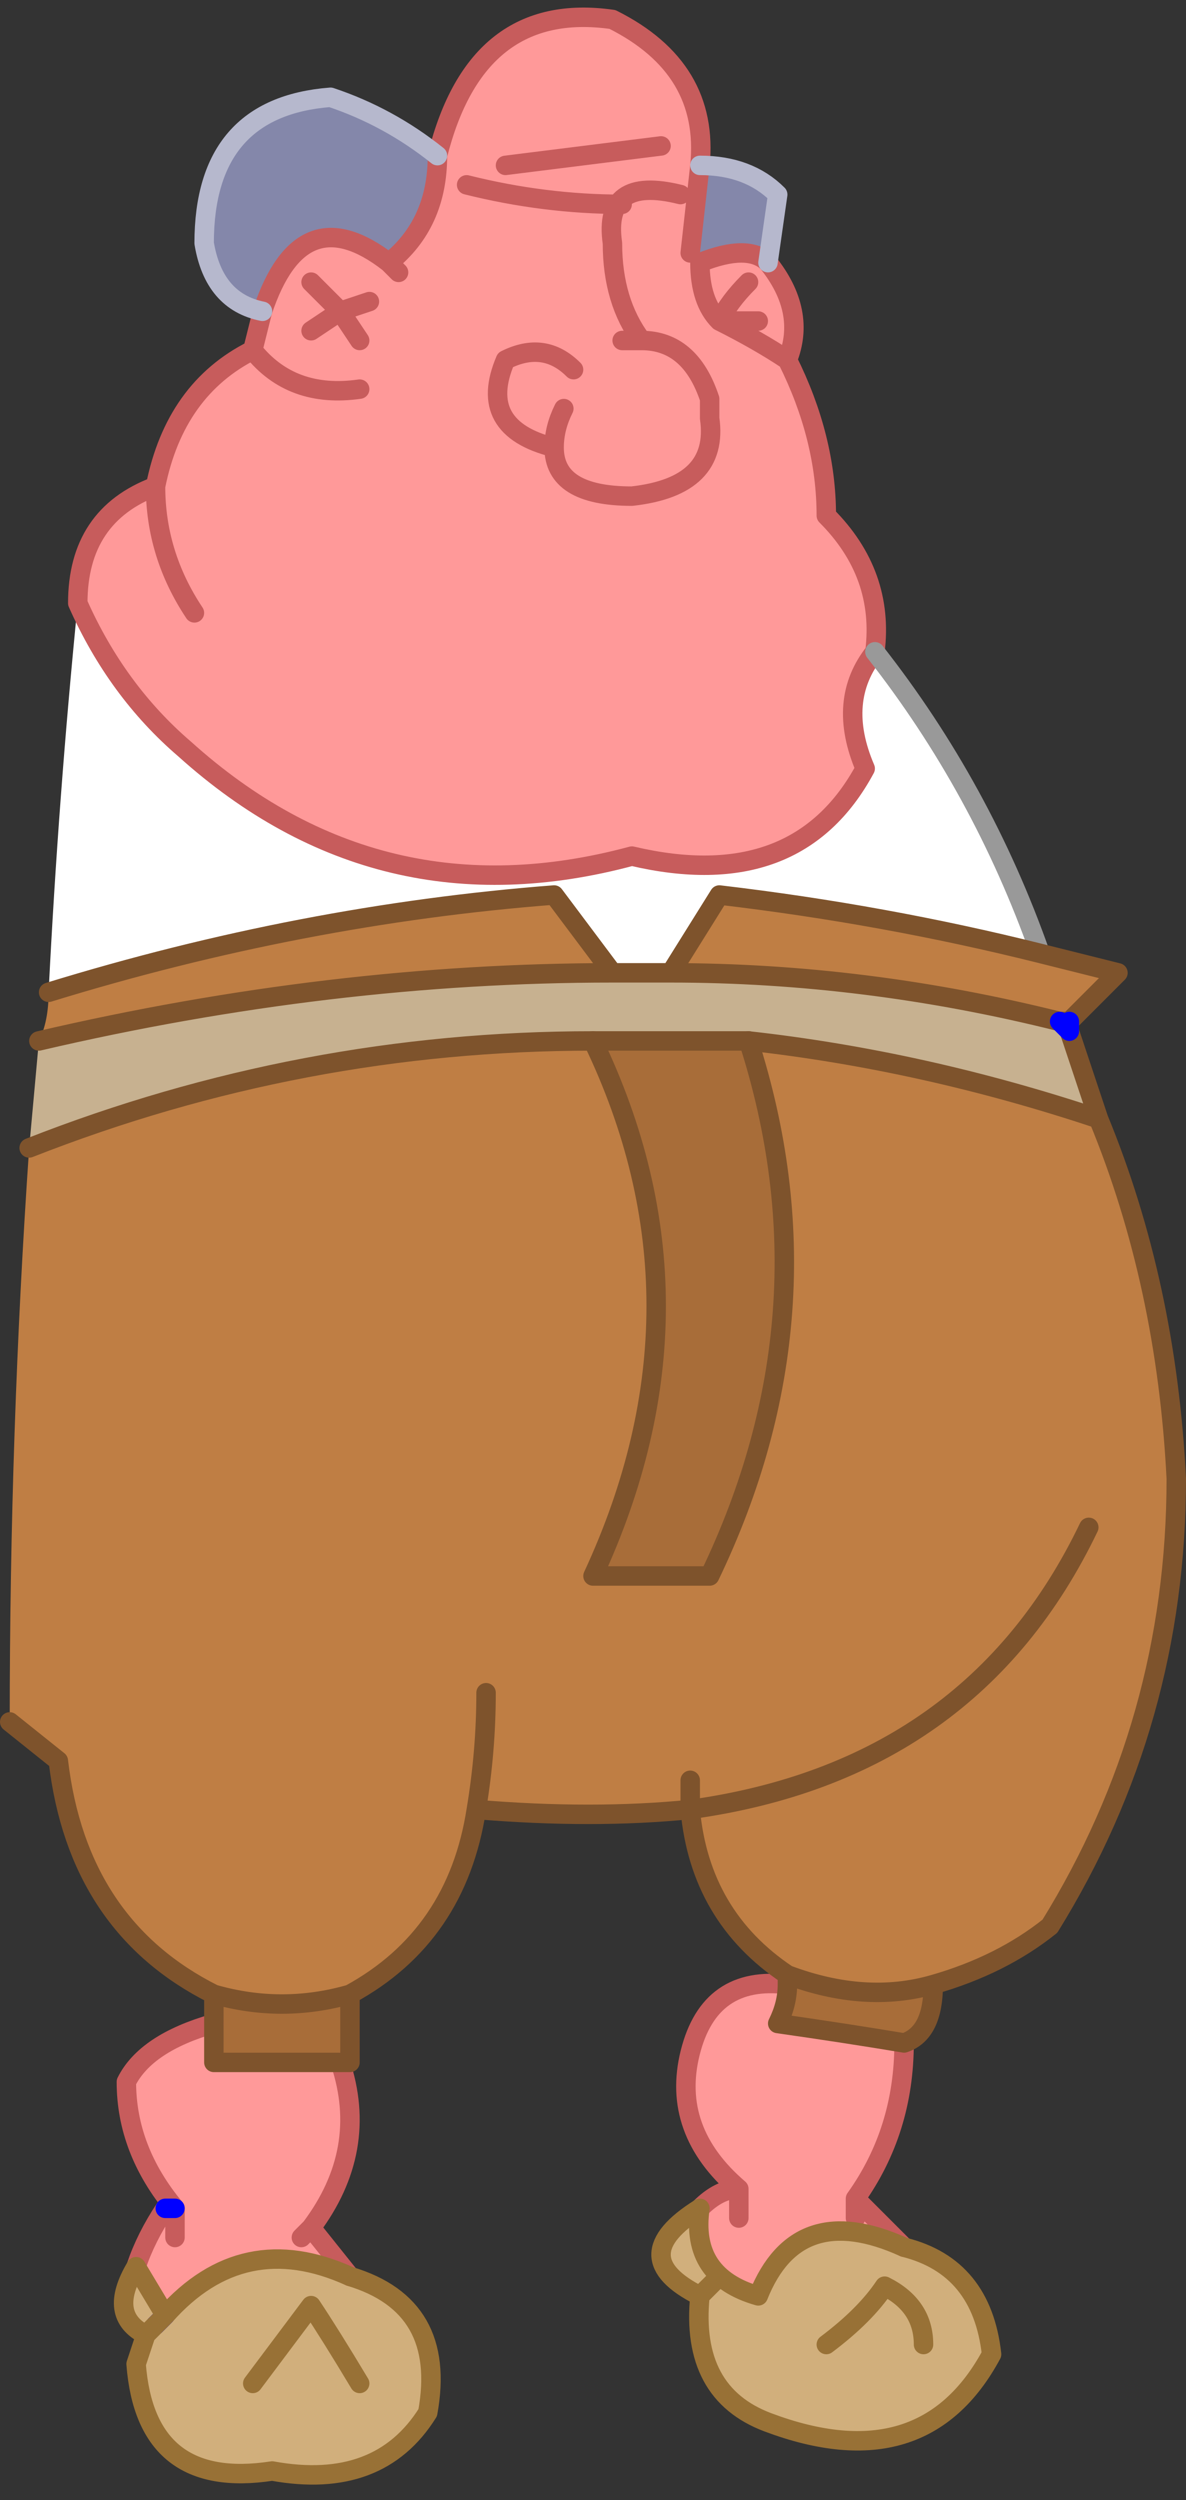 <?xml version="1.0" encoding="UTF-8" standalone="no"?>
<svg xmlns:xlink="http://www.w3.org/1999/xlink" height="12.85px" width="6.1px" xmlns="http://www.w3.org/2000/svg">
  <rect width="100%" height="100%" fill="#333333" stroke="none"/>
  <g transform="matrix(1.0, 0.0, 0.0, 1.0, 3.05, 6.4)">
    <path d="M-0.8 -5.6 Q-0.6 -6.4 0.1 -6.3 0.6 -6.05 0.55 -5.55 L0.5 -5.1 0.55 -5.05 Q0.8 -5.15 0.9 -5.05 1.1 -4.8 1.0 -4.55 0.85 -4.65 0.65 -4.75 0.85 -4.65 1.0 -4.55 1.2 -4.15 1.2 -3.75 1.5 -3.45 1.45 -3.05 1.25 -2.8 1.4 -2.45 1.05 -1.8 0.2 -2.0 -1.1 -1.65 -2.1 -2.55 -2.45 -2.85 -2.65 -3.3 -2.65 -3.75 -2.25 -3.9 -2.15 -4.4 -1.75 -4.6 L-1.7 -4.8 Q-1.5 -5.4 -1.05 -5.05 -0.8 -5.25 -0.8 -5.6 M-1.0 -5.0 L-1.05 -5.05 -1.0 -5.0 M0.6 -4.35 Q0.5 -4.65 0.25 -4.65 0.1 -4.85 0.1 -5.15 0.05 -5.5 0.45 -5.4 0.05 -5.5 0.1 -5.15 0.1 -4.85 0.25 -4.65 0.5 -4.65 0.6 -4.35 L0.6 -4.25 0.6 -4.35 M0.8 -4.95 Q0.7 -4.85 0.65 -4.75 0.55 -4.85 0.55 -5.05 0.55 -4.85 0.65 -4.75 0.7 -4.85 0.8 -4.95 M0.7 -4.75 L0.85 -4.75 0.7 -4.75 M0.15 -4.65 L0.25 -4.65 0.15 -4.65 M-0.1 -4.5 Q-0.25 -4.65 -0.45 -4.55 -0.6 -4.2 -0.2 -4.1 -0.2 -3.85 0.2 -3.85 0.65 -3.9 0.6 -4.25 0.65 -3.9 0.2 -3.85 -0.2 -3.85 -0.2 -4.1 -0.6 -4.2 -0.45 -4.55 -0.25 -4.65 -0.1 -4.5 M1.6 4.1 Q1.6 4.55 1.35 4.9 1.45 5.0 1.6 5.15 1.05 4.9 0.85 5.4 0.5 5.3 0.55 4.95 0.65 4.85 0.75 4.85 0.4 4.55 0.5 4.15 0.6 3.75 1.0 3.8 1.0 3.9 0.95 4.0 1.3 4.05 1.6 4.1 M-1.3 4.2 Q-1.15 4.65 -1.45 5.05 L-1.25 5.3 Q-1.8 5.05 -2.2 5.5 L-2.35 5.25 Q-2.3 5.1 -2.2 4.95 L-2.15 4.95 Q-2.4 4.65 -2.4 4.3 -2.3 4.1 -1.95 4.0 L-1.95 4.2 -1.3 4.2 M0.75 5.0 L0.75 4.85 0.75 5.0 M1.35 5.0 L1.35 4.9 1.35 5.0 M-1.45 -4.95 L-1.3 -4.8 -1.45 -4.7 -1.3 -4.8 -1.45 -4.95 M-1.2 -4.65 L-1.3 -4.8 -1.15 -4.85 -1.3 -4.8 -1.2 -4.65 M-0.15 -4.3 Q-0.2 -4.2 -0.2 -4.1 -0.2 -4.2 -0.15 -4.3 M-2.05 -3.25 Q-2.25 -3.55 -2.25 -3.9 -2.25 -3.55 -2.05 -3.25 M-1.2 -4.4 Q-1.55 -4.35 -1.75 -4.6 -1.55 -4.35 -1.2 -4.4 M-1.5 5.1 L-1.45 5.05 -1.5 5.1 M-2.15 5.1 L-2.15 4.95 -2.15 5.1 M0.15 -5.35 Q-0.25 -5.35 -0.65 -5.45 -0.25 -5.35 0.15 -5.35 M0.35 -5.65 L-0.45 -5.55 0.35 -5.65" fill="#ff9999" fill-rule="evenodd" stroke="none"/>
    <path d="M-0.8 -5.6 Q-0.8 -5.25 -1.05 -5.05 -1.5 -5.4 -1.7 -4.8 -1.95 -4.85 -2.0 -5.15 -2.0 -5.85 -1.35 -5.9 -1.05 -5.8 -0.8 -5.6 M0.55 -5.05 L0.5 -5.1 0.55 -5.55 Q0.8 -5.55 0.95 -5.4 L0.9 -5.05 Q0.8 -5.15 0.55 -5.05" fill="#8487aa" fill-rule="evenodd" stroke="none"/>
    <path d="M1.45 -3.05 Q2.0 -2.35 2.3 -1.5 1.5 -1.7 0.65 -1.8 L0.4 -1.4 0.1 -1.4 Q-0.05 -1.6 -0.2 -1.8 -1.5 -1.7 -2.8 -1.3 -2.75 -2.3 -2.65 -3.3 -2.45 -2.85 -2.1 -2.55 -1.1 -1.65 0.2 -2.0 1.05 -1.8 1.4 -2.45 1.25 -2.8 1.45 -3.05" fill="#ffffff" fill-rule="evenodd" stroke="none"/>
    <path d="M2.3 -1.5 Q2.5 -1.45 2.7 -1.4 L2.45 -1.15 2.4 -1.15 Q1.4 -1.4 0.4 -1.4 L0.65 -1.8 Q1.5 -1.7 2.3 -1.5 M3.0 1.2 Q3.0 2.45 2.35 3.5 2.1 3.7 1.75 3.8 1.4 3.9 1.0 3.75 0.55 3.45 0.5 2.9 0.0 2.95 -0.6 2.9 -0.7 3.55 -1.25 3.85 -1.6 3.95 -1.95 3.85 -2.65 3.5 -2.75 2.65 L-3.0 2.45 Q-3.0 0.95 -2.9 -0.5 -1.5 -1.05 0.0 -1.05 0.65 0.3 0.0 1.7 L0.6 1.7 Q1.25 0.35 0.8 -1.05 1.7 -0.95 2.6 -0.65 2.95 0.2 3.0 1.2 M-2.85 -1.05 Q-2.8 -1.15 -2.8 -1.3 -1.5 -1.7 -0.2 -1.8 -0.05 -1.6 0.1 -1.4 -1.35 -1.4 -2.85 -1.05 M0.5 2.9 Q1.95 2.7 2.55 1.45 1.95 2.7 0.5 2.9 L0.5 2.75 0.5 2.9 M-0.55 2.3 Q-0.55 2.6 -0.6 2.9 -0.55 2.6 -0.55 2.3" fill="#bf7e44" fill-rule="evenodd" stroke="none"/>
    <path d="M1.75 3.8 Q1.75 4.05 1.6 4.1 1.3 4.05 0.95 4.0 1.0 3.9 1.0 3.8 L1.0 3.75 Q1.4 3.9 1.75 3.8 M-1.25 3.85 L-1.25 4.2 -1.3 4.2 -1.95 4.2 -1.95 4.0 -1.95 3.85 Q-1.6 3.95 -1.25 3.85 M0.8 -1.05 Q1.25 0.35 0.6 1.7 L0.0 1.7 Q0.65 0.3 0.0 -1.05 L0.8 -1.05" fill="#a86d39" fill-rule="evenodd" stroke="none"/>
    <path d="M2.45 -1.1 L2.6 -0.65 Q1.7 -0.95 0.8 -1.05 L0.0 -1.05 Q-1.5 -1.05 -2.9 -0.5 L-2.85 -1.05 Q-1.35 -1.4 0.1 -1.4 L0.4 -1.4 Q1.4 -1.4 2.4 -1.15 L2.45 -1.1" fill="#c7b190" fill-rule="evenodd" stroke="none"/>
    <path d="M1.6 5.15 Q2.0 5.25 2.05 5.7 1.7 6.35 0.9 6.05 0.5 5.9 0.55 5.4 0.15 5.2 0.55 4.95 0.5 5.3 0.85 5.4 1.05 4.9 1.6 5.15 M-1.25 5.3 Q-0.75 5.45 -0.85 6.0 -1.1 6.4 -1.65 6.3 -2.3 6.4 -2.35 5.75 L-2.3 5.6 Q-2.5 5.5 -2.35 5.25 L-2.2 5.5 Q-1.8 5.05 -1.25 5.3 M0.55 5.4 Q0.6 5.35 0.65 5.3 0.6 5.35 0.55 5.4 M1.7 5.65 Q1.7 5.45 1.5 5.35 1.4 5.5 1.2 5.65 1.4 5.5 1.5 5.35 1.7 5.45 1.7 5.65 M-2.25 5.55 L-2.2 5.5 -2.25 5.55 -2.3 5.6 -2.25 5.55 M-1.2 5.85 Q-1.35 5.6 -1.45 5.45 L-1.75 5.85 -1.45 5.45 Q-1.35 5.6 -1.2 5.85" fill="#d1af7c" fill-rule="evenodd" stroke="none"/>
    <path d="M0.55 -5.55 Q0.6 -6.05 0.1 -6.3 -0.6 -6.4 -0.8 -5.6 -0.8 -5.25 -1.05 -5.05 L-1.0 -5.0 M0.55 -5.05 Q0.8 -5.15 0.9 -5.05 1.1 -4.8 1.0 -4.55 1.2 -4.15 1.2 -3.75 1.5 -3.45 1.45 -3.05 1.25 -2.8 1.4 -2.45 1.05 -1.8 0.2 -2.0 -1.1 -1.65 -2.1 -2.55 -2.45 -2.85 -2.65 -3.3 -2.65 -3.75 -2.25 -3.9 -2.15 -4.4 -1.75 -4.6 L-1.7 -4.8 Q-1.5 -5.4 -1.05 -5.05 M0.55 -5.55 L0.5 -5.1 M0.45 -5.4 Q0.05 -5.5 0.1 -5.15 0.1 -4.85 0.25 -4.65 0.5 -4.65 0.6 -4.35 L0.6 -4.25 Q0.65 -3.9 0.2 -3.85 -0.2 -3.85 -0.2 -4.1 -0.6 -4.2 -0.45 -4.55 -0.25 -4.65 -0.1 -4.5 M0.25 -4.65 L0.15 -4.65 M0.85 -4.75 L0.7 -4.75 M0.55 -5.05 Q0.55 -4.85 0.65 -4.75 0.7 -4.85 0.8 -4.95 M0.65 -4.75 Q0.85 -4.65 1.0 -4.55 M1.6 4.1 Q1.6 4.55 1.35 4.9 1.45 5.0 1.6 5.15 M0.55 4.95 Q0.65 4.85 0.75 4.85 0.4 4.55 0.5 4.15 0.6 3.75 1.0 3.8 M-1.3 4.2 Q-1.15 4.65 -1.45 5.05 L-1.25 5.3 M-2.35 5.25 Q-2.3 5.1 -2.2 4.95 M-2.15 4.95 Q-2.4 4.65 -2.4 4.3 -2.3 4.1 -1.95 4.0 M0.6 -4.35 L0.6 -4.25 M0.75 4.85 L0.75 5.0 M1.35 4.9 L1.35 5.0 M-1.45 -4.7 L-1.3 -4.8 -1.45 -4.95 M-1.75 -4.6 Q-1.55 -4.35 -1.2 -4.4 M-2.25 -3.9 Q-2.25 -3.55 -2.05 -3.25 M-0.2 -4.1 Q-0.2 -4.2 -0.15 -4.3 M-1.15 -4.85 L-1.3 -4.8 -1.2 -4.65 M-1.45 5.05 L-1.5 5.1 M-2.15 4.95 L-2.15 5.1 M-0.45 -5.55 L0.35 -5.65 M-0.65 -5.45 Q-0.25 -5.35 0.15 -5.35" fill="none" stroke="#c75c5c" stroke-linecap="round" stroke-linejoin="round" stroke-width="0.1"/>
    <path d="M0.9 -5.05 L0.95 -5.4 Q0.8 -5.55 0.55 -5.55 M-1.7 -4.8 Q-1.95 -4.85 -2.0 -5.15 -2.0 -5.85 -1.35 -5.9 -1.05 -5.8 -0.8 -5.6" fill="none" stroke="#b6b8cd" stroke-linecap="round" stroke-linejoin="round" stroke-width="0.1"/>
    <path d="M1.45 -3.05 Q2.0 -2.35 2.3 -1.5" fill="none" stroke="#999999" stroke-linecap="round" stroke-linejoin="round" stroke-width="0.1"/>
    <path d="M2.3 -1.5 Q2.5 -1.45 2.7 -1.4 L2.45 -1.15 2.4 -1.15 Q1.4 -1.4 0.4 -1.4 L0.65 -1.8 Q1.5 -1.7 2.3 -1.5 M2.45 -1.1 L2.6 -0.65 Q2.95 0.2 3.0 1.2 3.0 2.45 2.35 3.5 2.1 3.7 1.75 3.8 1.75 4.05 1.6 4.1 1.3 4.05 0.95 4.0 1.0 3.9 1.0 3.8 L1.0 3.75 Q0.55 3.45 0.5 2.9 0.0 2.95 -0.6 2.9 -0.7 3.55 -1.25 3.85 L-1.25 4.2 -1.3 4.2 -1.95 4.2 -1.95 4.0 -1.95 3.85 Q-2.65 3.5 -2.75 2.65 L-3.0 2.45 M0.8 -1.05 L0.0 -1.05 Q-1.5 -1.05 -2.9 -0.5 M-2.8 -1.3 Q-1.5 -1.7 -0.2 -1.8 -0.05 -1.6 0.1 -1.4 L0.4 -1.4 M-2.85 -1.05 Q-1.35 -1.4 0.1 -1.4 M0.8 -1.05 Q1.7 -0.95 2.6 -0.65 M0.5 2.9 L0.5 2.75 M2.55 1.45 Q1.95 2.7 0.5 2.9 M1.0 3.75 Q1.4 3.9 1.75 3.8 M-0.6 2.9 Q-0.55 2.6 -0.55 2.3 M-1.95 3.85 Q-1.6 3.95 -1.25 3.85" fill="none" stroke="#7e532c" stroke-linecap="round" stroke-linejoin="round" stroke-width="0.1"/>
    <path d="M2.45 -1.15 L2.45 -1.1 2.4 -1.15 M-2.2 4.95 L-2.15 4.95 -2.2 4.95 M-2.25 5.55 L-2.2 5.5" fill="none" stroke="#0000ff" stroke-linecap="round" stroke-linejoin="round" stroke-width="0.1"/>
    <path d="M1.6 5.15 Q2.0 5.25 2.05 5.7 1.7 6.35 0.9 6.05 0.5 5.9 0.55 5.4 0.15 5.2 0.55 4.95 0.5 5.3 0.85 5.4 1.05 4.9 1.6 5.15 M-1.25 5.3 Q-0.75 5.45 -0.85 6.0 -1.1 6.4 -1.65 6.3 -2.3 6.4 -2.35 5.75 L-2.3 5.6 Q-2.5 5.5 -2.35 5.25 L-2.2 5.5 -2.25 5.55 -2.3 5.6 M0.65 5.3 Q0.6 5.35 0.55 5.4 M1.2 5.65 Q1.4 5.5 1.5 5.35 1.7 5.45 1.7 5.65 M-1.25 5.3 Q-1.8 5.05 -2.2 5.5 M-1.75 5.85 L-1.45 5.45 Q-1.35 5.6 -1.2 5.85" fill="none" stroke="#987136" stroke-linecap="round" stroke-linejoin="round" stroke-width="0.1"/>
    <path d="M0.0 -1.05 Q0.65 0.3 0.0 1.7 L0.6 1.7 Q1.25 0.35 0.8 -1.05" fill="none" stroke="#7e532c" stroke-linecap="round" stroke-linejoin="round" stroke-width="0.1"/>
  </g>
</svg>

